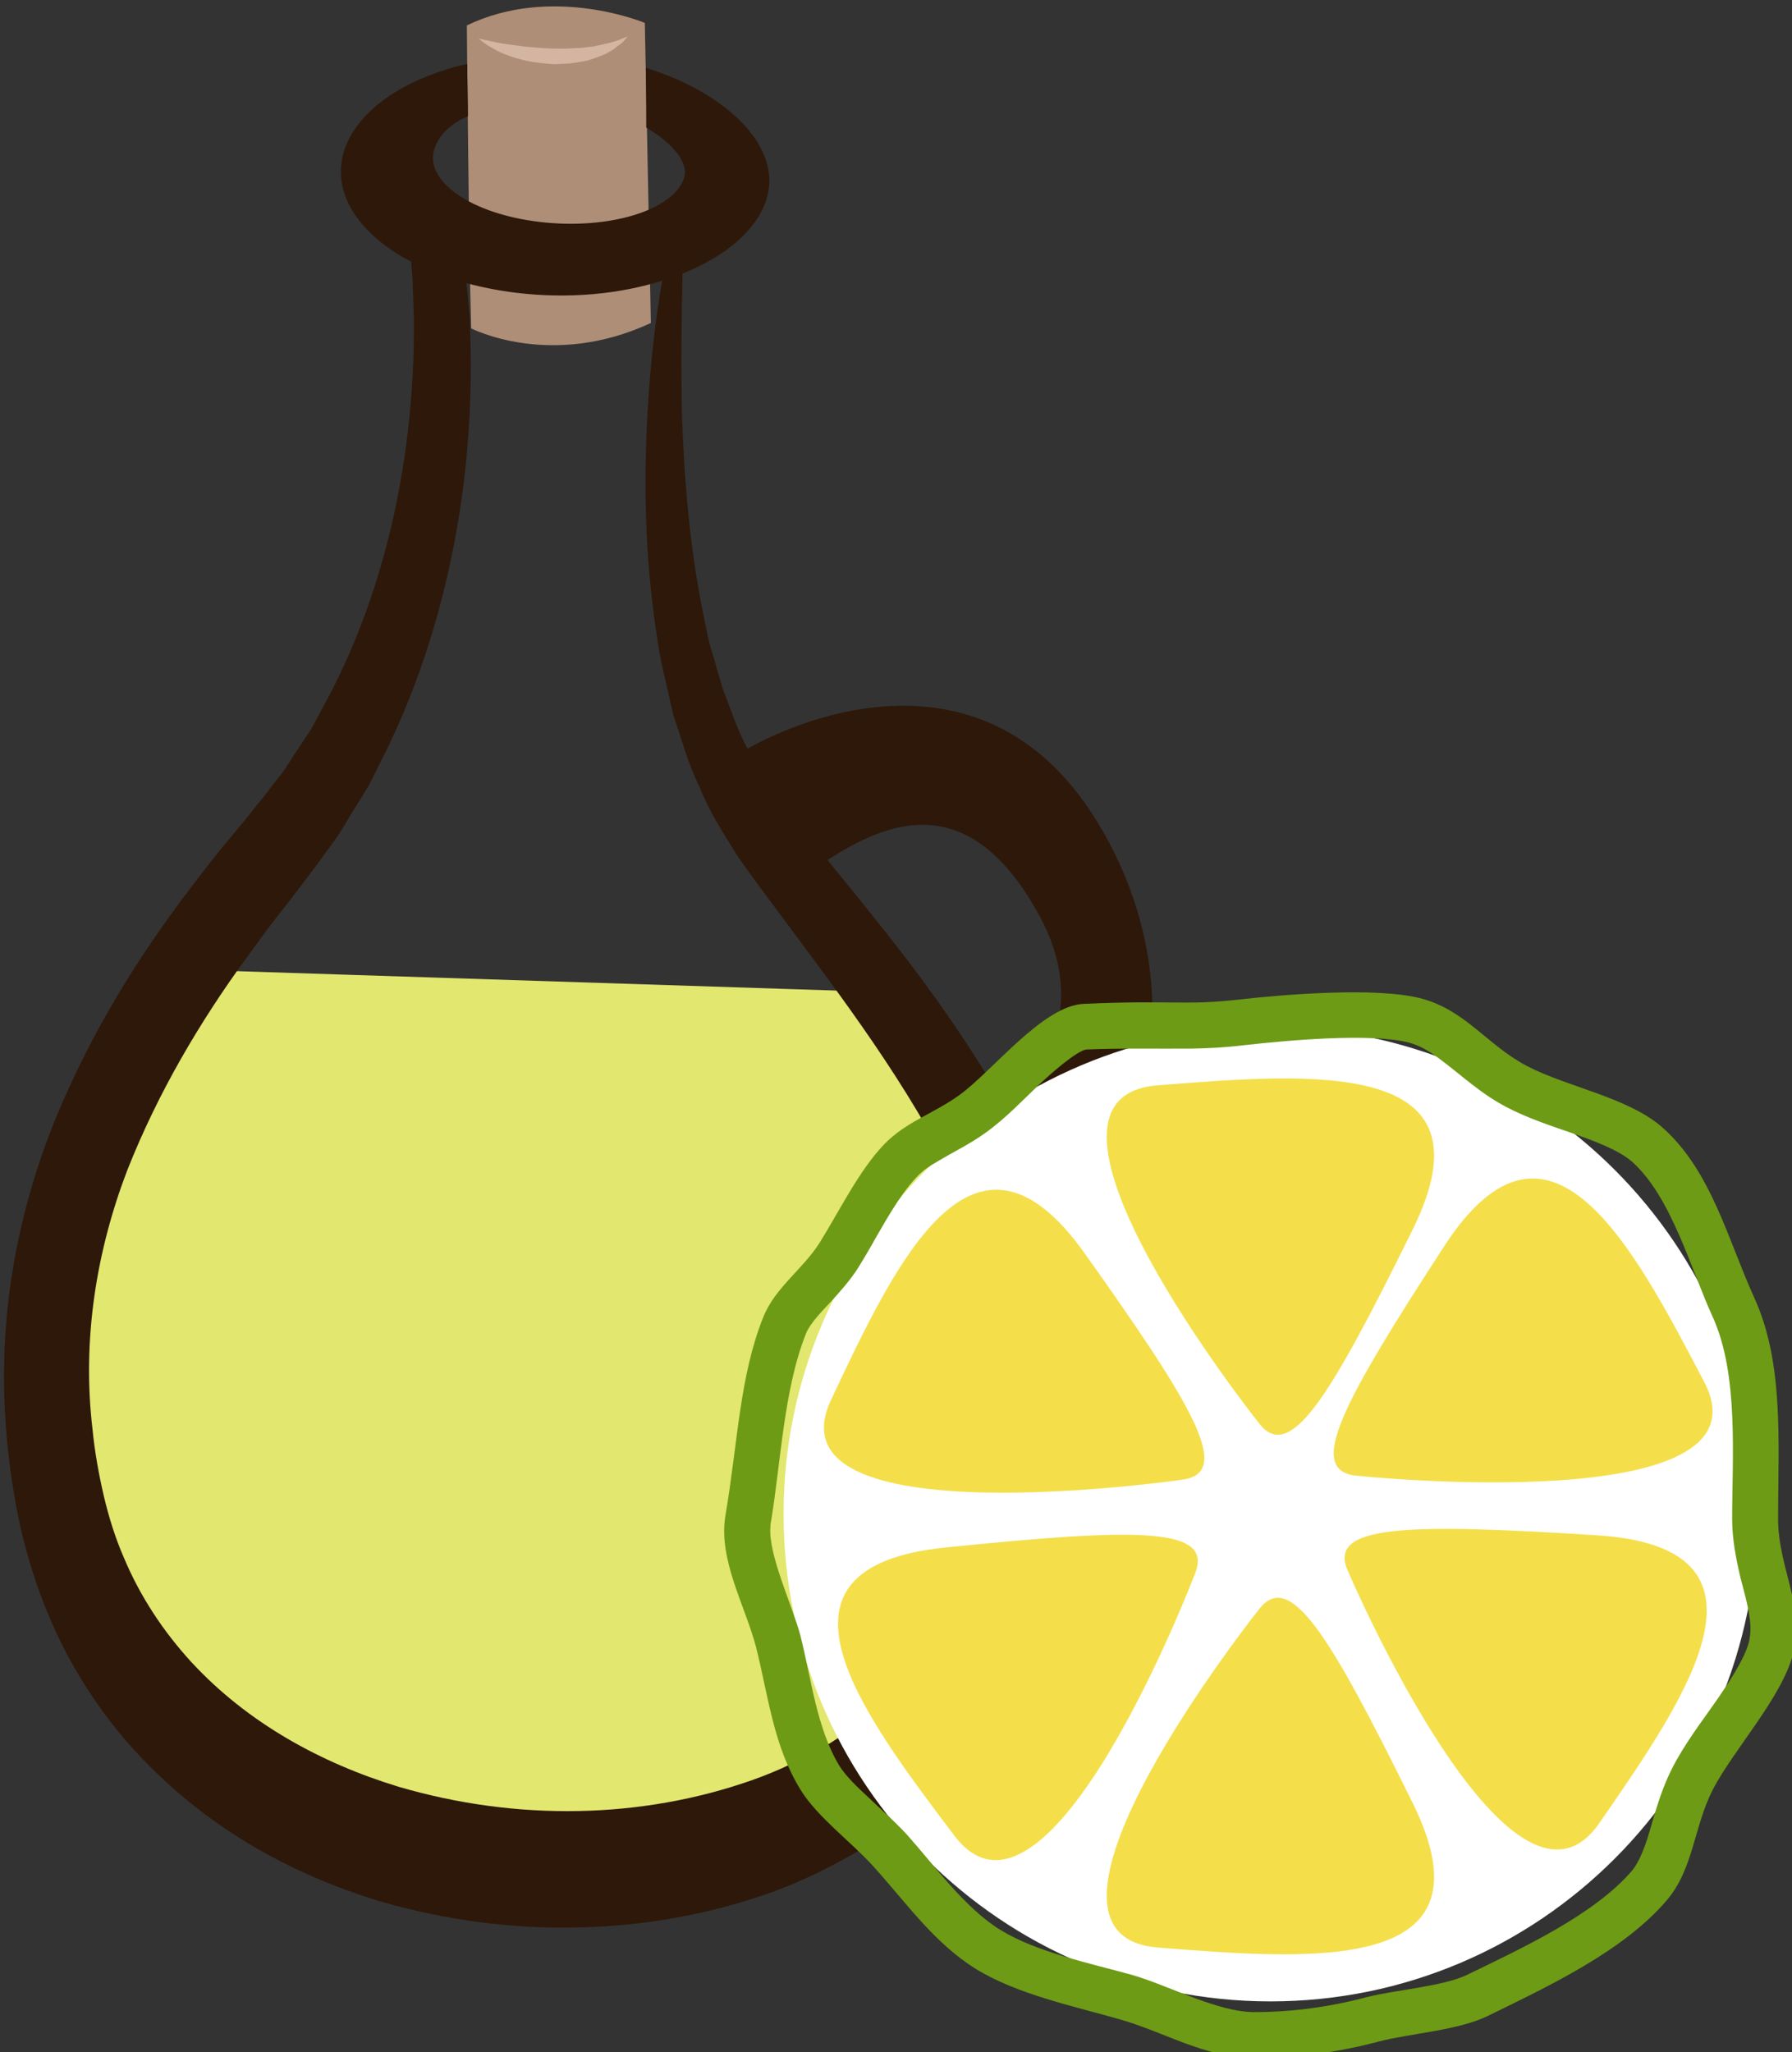 <?xml version="1.0" encoding="UTF-8" standalone="no"?>
<!-- Created with Inkscape (http://www.inkscape.org/) -->

<svg
   xmlns:dc="http://purl.org/dc/elements/1.1/"
   xmlns:cc="http://creativecommons.org/ns#"
   xmlns:rdf="http://www.w3.org/1999/02/22-rdf-syntax-ns#"
   xmlns:svg="http://www.w3.org/2000/svg"
   xmlns="http://www.w3.org/2000/svg"
   xmlns:sodipodi="http://sodipodi.sourceforge.net/DTD/sodipodi-0.dtd"
   xmlns:inkscape="http://www.inkscape.org/namespaces/inkscape"
   width="1334.391mm"
   height="1527.765mm"
   viewBox="0 0 1334.391 1527.765"
   version="1.1"
   id="svg8"
   inkscape:version="0.92.4 (5da689c313, 2019-01-14)"
   sodipodi:docname="Ocet bergamotový.svg">
  <rect x="0" y="0" width="1334.391" height="1527.765" fill="#333333" stroke="none"/>
  <defs
     id="defs2">
    <style
       type="text/css"
       id="style2">
   <![CDATA[
    .fil1 {fill:#6D9B15;fill-rule:nonzero}
    .fil6 {fill:#AAA494;fill-rule:nonzero}
    .fil8 {fill:#BFB7A5;fill-rule:nonzero}
    .fil5 {fill:#D8D8D8;fill-rule:nonzero}
    .fil7 {fill:#E5E1DA;fill-rule:nonzero}
    .fil4 {fill:#E6E6E6;fill-rule:nonzero}
    .fil2 {fill:#F4DF4A;fill-rule:nonzero}
    .fil3 {fill:#F4F2F2;fill-rule:nonzero}
    .fil9 {fill:white;fill-rule:nonzero}
    .fil0 {fill:white;fill-rule:nonzero}
   ]]>
  </style>
    <style
       type="text/css"
       id="style2-7">
   <![CDATA[
    .fil1 {fill:#628C2C;fill-rule:nonzero}
    .fil2 {fill:#7CD6E0;fill-rule:nonzero}
    .fil0 {fill:#DB7552;fill-rule:nonzero}
   ]]>
  </style>
    <style
       type="text/css"
       id="style2-3">
   <![CDATA[
    .fil2 {fill:#2D180A;fill-rule:nonzero}
    .fil6 {fill:#45AF51;fill-rule:nonzero}
    .fil5 {fill:#662E12;fill-rule:nonzero}
    .fil1 {fill:#AF8E77;fill-rule:nonzero}
    .fil4 {fill:#BF2626;fill-rule:nonzero}
    .fil3 {fill:#D3B5A1;fill-rule:nonzero}
    .fil0 {fill:#E0B044;fill-rule:nonzero}
   ]]>
  </style>
  </defs>
  <sodipodi:namedview
     id="base"
     pagecolor="#ffffff"
     bordercolor="#666666"
     borderopacity="1.0"
     inkscape:pageopacity="0.0"
     inkscape:pageshadow="2"
     inkscape:zoom="0.061871843"
     inkscape:cx="-2073.0076"
     inkscape:cy="1752.4611"
     inkscape:document-units="mm"
     inkscape:current-layer="Vrstva_x0020_1-3"
     showgrid="false"
     inkscape:window-width="1920"
     inkscape:window-height="1001"
     inkscape:window-x="-9"
     inkscape:window-y="-9"
     inkscape:window-maximized="1" />
  <g
     inkscape:label="Vrstva 1"
     inkscape:groupmode="layer"
     id="layer1"
     transform="translate(-518.245,915.26)">
 
 

 
 <g
   transform="matrix(0.265,0,0,0.265,-1392.329,-3934.774)"
   id="Vrstva_x0020_1-1">

  
  
  
  
  
 
 
 <g
   transform="translate(-892.395,-667.227)"
   id="Vrstva_x0020_1-3">

  <path
   d="m 8617,14785 c 0,0 -665,1251 -182,1889 483,637 2197,1201 2616,-411 0,0 35,-811 -488,-1415 z"
   style="fill:#e2e76f;fill-opacity:1;fill-rule:nonzero"
   id="path7-8"
   class="fil0"
   inkscape:connector-curvature="0" />

  <path
   d="m 9414,12133 c 0,0 5,608 12,851 0,0 223,116 505,-15 l -17,-843 c 0,0 -259,-109 -500,7 z"
   style="fill:#af8e77;fill-rule:nonzero"
   id="path9-6"
   class="fil1"
   inkscape:connector-curvature="0" />

  <path
   d="m 10952,16121 c -9,84 -29,167 -58,248 -29,81 -71,158 -116,233 -25,35 -47,74 -75,108 l -40,52 -41,45 c -55,58 -119,109 -188,152 -69,41 -143,77 -220,104 -308,108 -658,116 -992,18 -217,-66 -424,-179 -582,-350 -78,-85 -144,-184 -190,-294 -24,-55 -42,-113 -56,-172 -14,-60 -26,-126 -32,-189 -30,-253 12,-502 97,-725 88,-223 207,-422 336,-599 32,-44 64,-88 97,-130 17,-21 33,-42 49,-63 17,-23 35,-46 52,-69 17,-23 34,-47 51,-70 17,-23 31,-49 46,-74 16,-24 31,-49 46,-74 14,-25 26,-52 39,-77 105,-207 172,-429 210,-643 38,-215 46,-422 36,-611 -3,-28 -5,-56 -8,-84 44,12 90,21 139,27 147,18 291,4 411,-34 -16,89 -32,211 -41,365 -10,179 -12,402 30,660 5,33 12,65 20,98 7,33 15,66 23,100 23,66 41,136 74,202 27,69 68,131 108,195 40,57 81,112 123,168 166,224 351,464 495,757 70,146 130,306 152,474 11,83 14,168 5,252 z m 210,-307 c -34,-221 -112,-408 -195,-570 -171,-322 -371,-558 -545,-773 -43,-53 -86,-105 -126,-155 -33,-50 -68,-95 -93,-151 -29,-51 -47,-111 -69,-165 -9,-29 -17,-58 -25,-86 -9,-28 -17,-56 -22,-85 -50,-228 -63,-439 -69,-611 -3,-166 0,-296 2,-388 118,-47 206,-119 235,-206 49,-149 -111,-301 -338,-372 1,64 1,161 1,168 64,38 122,93 106,143 -31,90 -212,145 -406,122 -193,-23 -325,-115 -295,-206 12,-36 43,-69 94,-91 0,-30 -2,-117 -2,-147 -176,41 -306,128 -345,241 -39,119 38,237 188,315 0,10 1,20 2,29 3,41 3,83 5,125 2,171 -13,355 -53,543 -40,187 -105,377 -201,552 -12,21 -23,44 -36,66 -13,20 -27,41 -41,62 -14,20 -26,42 -41,62 -16,19 -31,39 -46,59 -16,19 -32,39 -48,60 -17,21 -35,42 -53,64 -36,42 -71,88 -106,134 -141,185 -278,398 -385,659 -52,130 -95,275 -119,429 -25,155 -29,318 -13,478 8,81 20,158 38,239 19,81 44,160 75,235 62,150 148,281 247,389 199,216 439,345 684,420 189,55 378,79 565,74 187,-4 371,-38 548,-102 88,-33 174,-76 258,-127 83,-53 162,-118 235,-196 18,-21 36,-41 53,-62 l 46,-62 c 32,-40 59,-87 88,-130 54,-94 105,-190 142,-299 37,-108 62,-223 73,-340 10,-117 4,-235 -13,-344 z"
   style="fill:#2d180a;fill-rule:nonzero"
   id="path11-8"
   class="fil2"
   inkscape:connector-curvature="0" />

  <path
   d="m 9447,12170 c 0,0 7,1 19,4 12,3 28,6 48,10 20,3 43,6 68,9 25,2 51,5 77,5 13,0 26,1 39,0 13,-1 25,-1 38,-2 12,-1 23,-3 35,-4 10,-3 21,-4 31,-7 9,-2 18,-4 26,-7 7,-2 15,-4 20,-7 11,-4 18,-7 18,-7 0,0 -5,6 -13,15 -5,5 -11,9 -18,14 -6,6 -15,11 -24,16 -10,6 -21,10 -32,14 -12,4 -24,9 -38,11 -13,2 -26,5 -40,6 -14,1 -29,1 -43,2 -28,-2 -57,-5 -83,-11 -25,-6 -49,-14 -68,-23 -19,-9 -35,-19 -45,-26 -9,-7 -15,-12 -15,-12 z"
   style="fill:#d3b5a1;fill-rule:nonzero"
   id="path13-3"
   class="fil3"
   inkscape:connector-curvature="0" />

  <path
   d="m 10203,14165 c 0,0 627,-380 984,208 356,587 27,1224 -319,1360 l -54,-142 -137,-210 c 0,0 590,-289 349,-741 -242,-451 -536,-216 -751,-51 l -119,-371 z"
   style="fill:#2d180a;fill-rule:nonzero"
   id="path15-2"
   class="fil2"
   inkscape:connector-curvature="0" />

  
  
  
  
 </g>

</g>
<g
   transform="matrix(0.228,0,0,0.228,-717.481,-2868.128)"
   id="Vrstva_x0020_1">

  <path
   inkscape:connector-curvature="0"
   d="m 11159,13509 c 0,879 -712,1591 -1590,1591 -878,0 -1590,-712 -1590,-1591 0,-878 712,-1590 1590,-1590 878,0 1590,712 1590,1590 z"
   style="fill:#ffffff;fill-rule:nonzero"
   id="path7"
   class="fil0" />

  <path
   inkscape:connector-curvature="0"
   d="m 9516,15285 c -159,0 -295,-86 -441,-127 -155,-44 -335,-82 -468,-164 -137,-85 -227,-216 -335,-335 -68,-76 -183,-161 -237,-249 -89,-144 -104,-299 -146,-467 -35,-134 -124,-286 -100,-429 41,-241 46,-455 124,-649 38,-95 129,-156 183,-241 64,-102 129,-237 212,-323 71,-73 159,-99 242,-158 109,-77 274,-294 409,-300 284,-13 331,6 506,-14 151,-17 445,-41 591,-5 149,37 218,152 351,222 135,70 334,103 445,203 157,141 211,364 297,553 98,214 78,472 78,722 0,160 88,285 50,438 -36,144 -196,317 -263,446 -62,121 -63,258 -149,360 -142,168 -389,283 -587,380 -97,47 -250,56 -355,83 -131,35 -268,54 -407,54 z m 0,-150 c 124,0 248,-17 368,-49 90,-23 250,-35 328,-73 172,-84 414,-194 539,-341 11,-14 20,-30 27,-46 17,-37 29,-79 40,-118 17,-58 35,-114 63,-169 40,-79 97,-153 148,-226 34,-50 88,-129 103,-187 6,-27 6,-53 2,-79 -6,-44 -19,-88 -30,-131 -15,-64 -27,-126 -27,-192 0,-203 22,-472 -64,-660 -71,-155 -134,-389 -261,-504 -47,-42 -134,-72 -192,-93 -75,-26 -152,-51 -222,-88 -87,-46 -144,-103 -220,-159 -31,-23 -61,-41 -98,-51 -129,-32 -403,-6 -538,9 -56,7 -112,10 -169,11 -117,1 -229,-2 -346,3 -33,6 -116,80 -141,103 -60,56 -121,122 -189,170 -50,36 -103,61 -156,93 -23,13 -46,28 -65,48 -73,75 -136,208 -193,298 -26,41 -58,77 -91,113 -26,28 -66,68 -80,103 -73,183 -82,424 -115,619 -1,4 -1,8 -1,12 -8,90 74,262 98,355 35,137 53,304 128,426 22,35 63,73 93,101 43,41 89,81 129,125 91,102 185,235 302,308 118,73 295,110 429,147 120,34 280,122 401,122 z"
   style="fill:#6d9b15;fill-rule:nonzero"
   id="path9"
   class="fil1" />

  <path
   inkscape:connector-curvature="0"
   d="m 9530,13210 c 0,0 -843,-1060 -330,-1101 514,-41 1109,-88 834,470 -275,558 -403,766 -504,631 z"
   style="fill:#f4df4a;fill-rule:nonzero"
   id="path11"
   class="fil2" />

  <path
   inkscape:connector-curvature="0"
   d="m 9530,13822 c 0,0 -843,1060 -330,1102 514,41 1109,87 834,-471 -275,-557 -403,-766 -504,-631 z"
   style="fill:#f4df4a;fill-rule:nonzero"
   id="path13"
   class="fil2" />

  <path
   inkscape:connector-curvature="0"
   d="m 9278,13397 c 0,0 -1360,197 -1144,-261 215,-457 466,-987 828,-479 362,509 486,720 316,740 z"
   style="fill:#f4df4a;fill-rule:nonzero"
   id="path15"
   class="fil2" />

  <path
   inkscape:connector-curvature="0"
   d="m 9823,13697 c 0,0 531,1239 820,821 289,-417 623,-901 -10,-940 -632,-40 -881,-33 -810,119 z"
   style="fill:#f4df4a;fill-rule:nonzero"
   id="path17"
   class="fil2" />

  <path
   inkscape:connector-curvature="0"
   d="m 9322,13705 c 0,0 -480,1259 -786,853 -306,-405 -659,-875 -29,-940 630,-64 879,-68 815,87 z"
   style="fill:#f4df4a;fill-rule:nonzero"
   id="path19"
   class="fil2" />

  <path
   inkscape:connector-curvature="0"
   d="m 9854,13384 c 0,0 1366,142 1132,-306 -235,-449 -507,-968 -848,-446 -340,523 -455,738 -284,752 z"
   style="fill:#f4df4a;fill-rule:nonzero"
   id="path21"
   class="fil2" />

  
 </g>

</g>
</svg>
